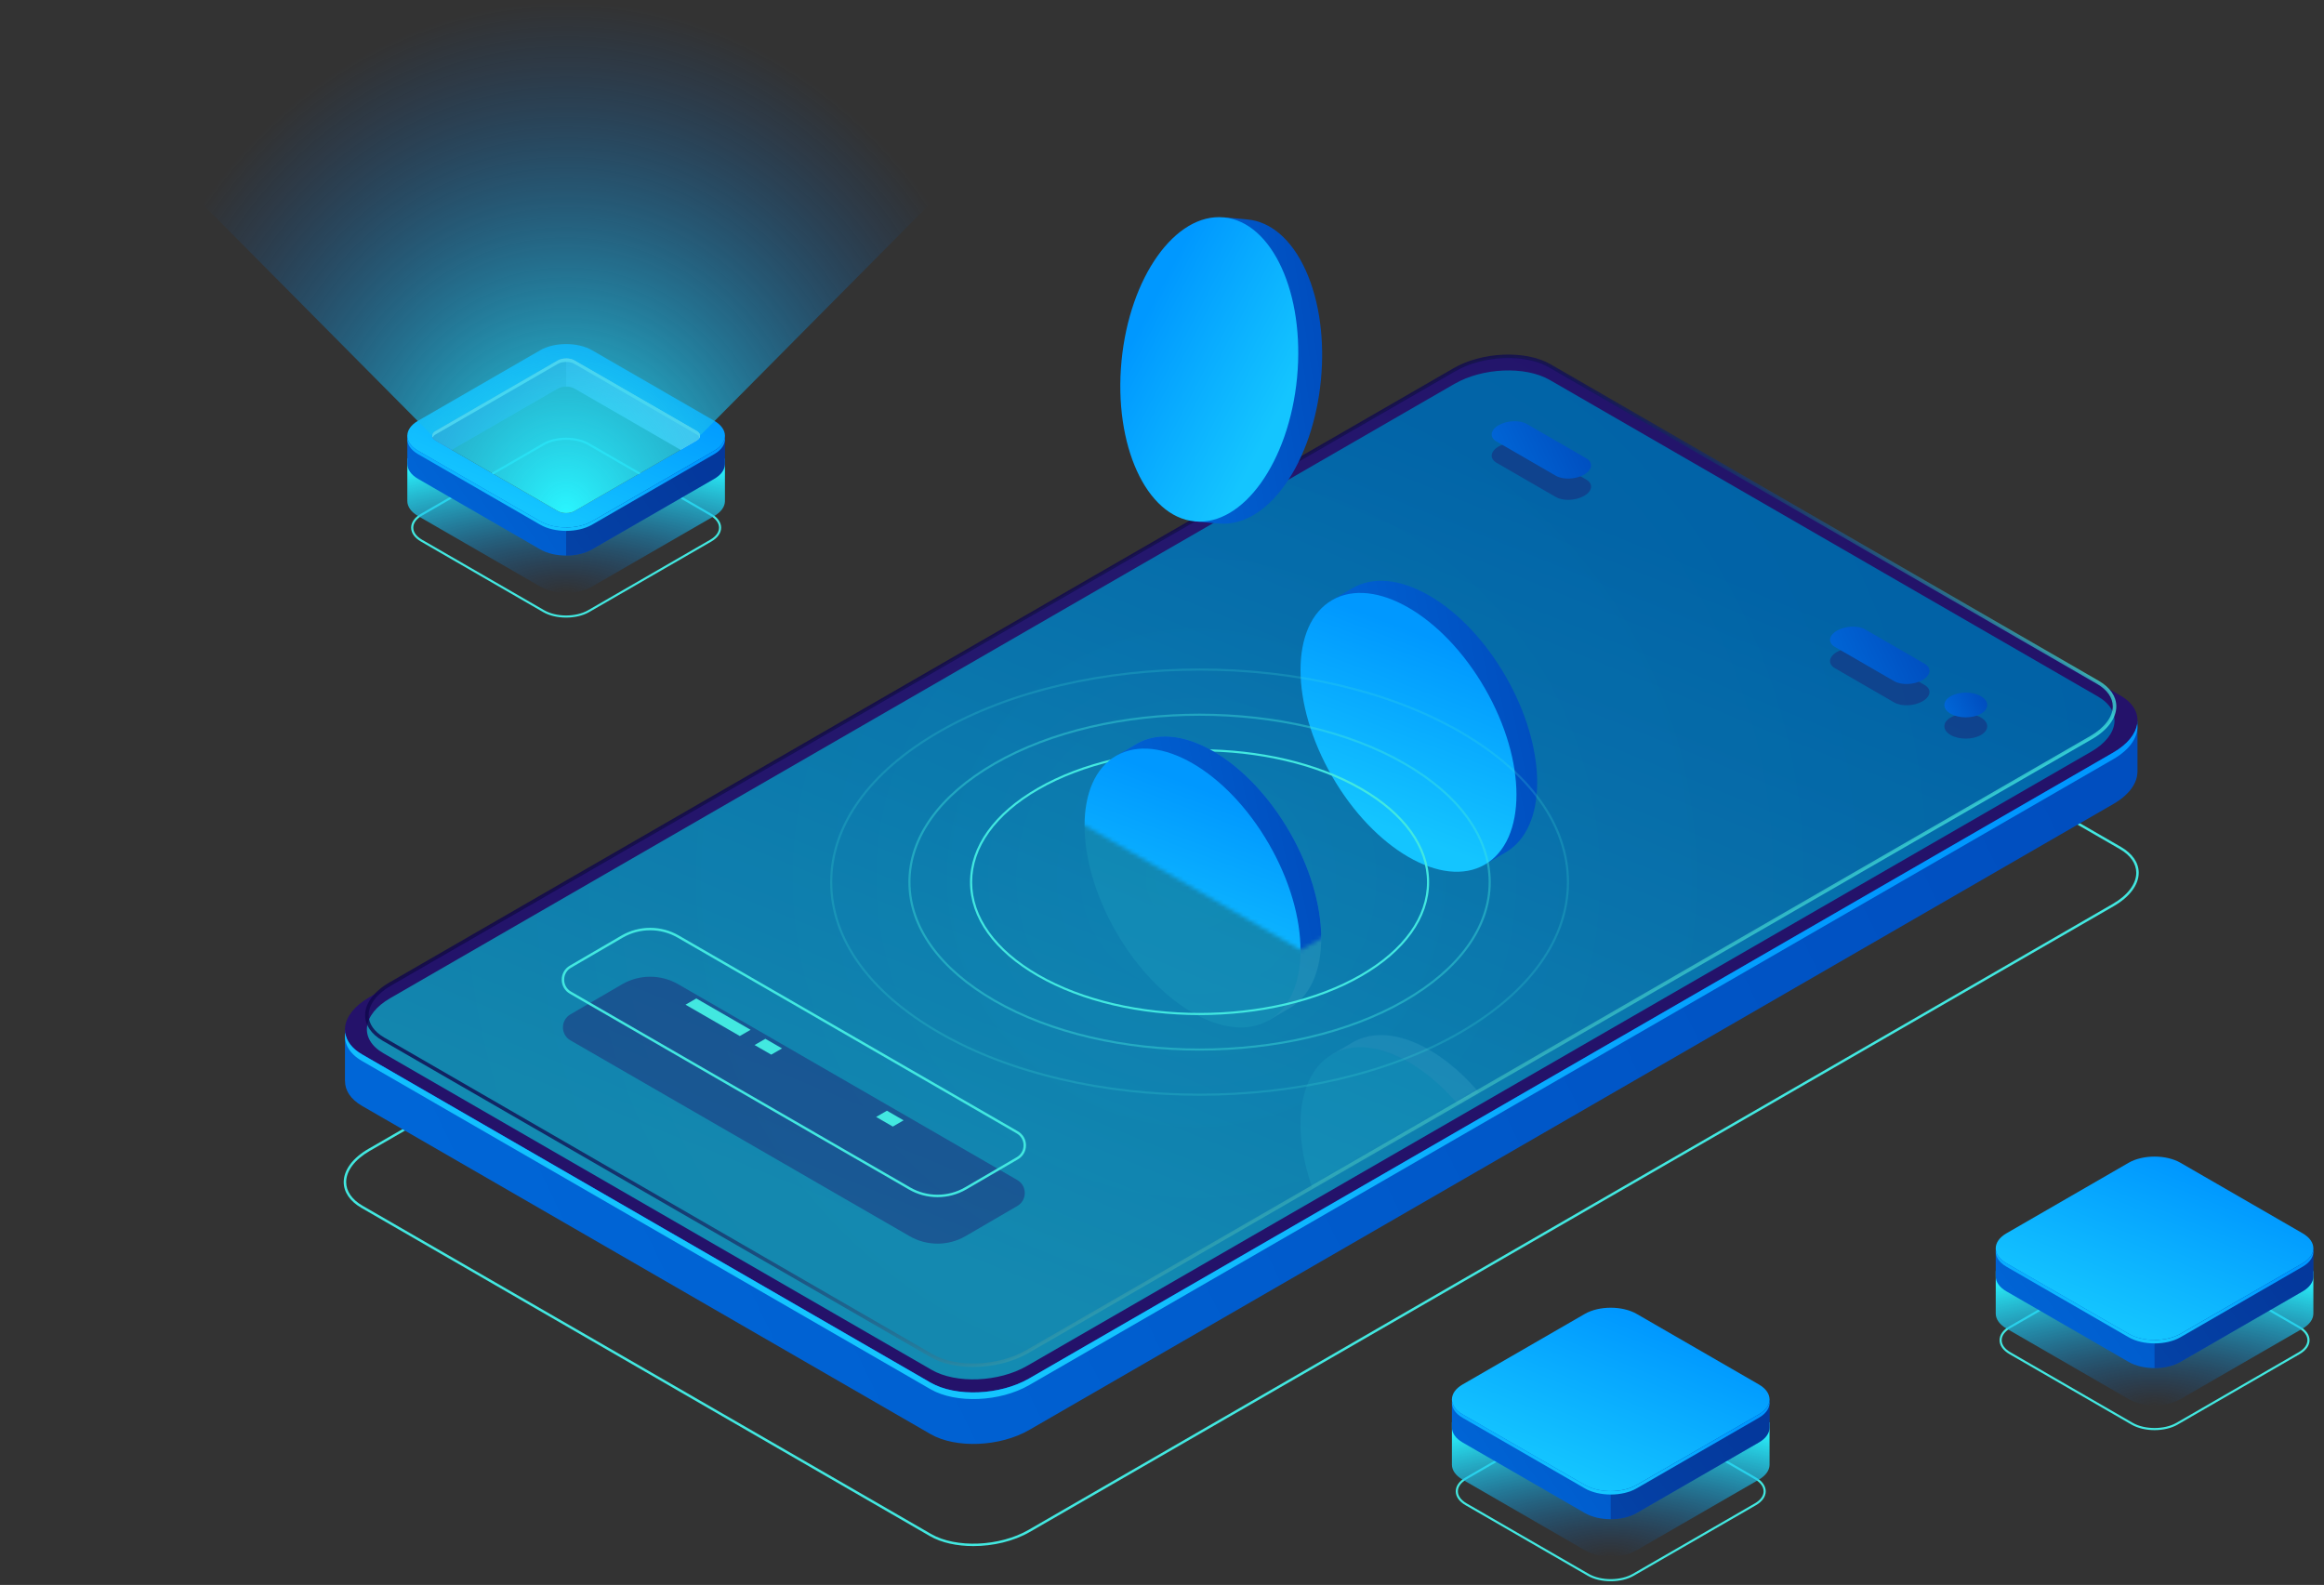 <svg width="588" height="401" viewBox="0 0 588 401" fill="none" xmlns="http://www.w3.org/2000/svg">
<rect x="0" y="0" width="588" height="401" fill="#333333" stroke="none"/>
<path d="M246.264 391.17C242.144 391.17 238.21 390.34 235.274 388.645L91.439 305.603C88.555 303.939 86.966 301.621 86.966 299.077C86.966 296.026 89.249 292.957 93.231 290.659L367.551 132.28C375.008 127.974 386.341 127.509 392.813 131.246L536.648 214.288C539.532 215.954 541.121 218.271 541.121 220.814C541.121 223.865 538.838 226.934 534.857 229.232L260.536 387.609C256.461 389.962 251.227 391.17 246.264 391.17ZM235.584 388.108C241.886 391.745 252.94 391.284 260.227 387.073L534.548 228.695C538.332 226.512 540.502 223.639 540.502 220.814C540.502 218.503 539.024 216.375 536.34 214.826L392.505 131.783C386.204 128.149 375.15 128.61 367.862 132.818L93.541 291.195C89.757 293.379 87.587 296.251 87.585 299.075C87.585 301.388 89.063 303.514 91.749 305.064L235.584 388.108Z" fill="#42E8E0"/>
<path d="M540.812 182.455L520.151 186.012L392.66 112.405C386.264 108.712 375.093 109.176 367.708 113.44L123.804 254.258L87.281 260.546L87.278 273.495L87.295 273.492C87.278 275.852 88.681 278.11 91.596 279.793L235.43 362.835C241.826 366.528 252.997 366.064 260.382 361.801L534.701 203.422C538.678 201.127 540.726 198.199 540.79 195.407L540.81 195.404V182.455H540.812Z" fill="url(#paint0_linear_952_17312)"/>
<path d="M235.429 349.8L91.596 266.758C85.199 263.065 86.002 256.615 93.388 252.352L367.706 93.973C375.091 89.709 386.263 89.245 392.658 92.939L536.493 175.981C542.889 179.674 542.086 186.123 534.701 190.387L260.381 348.766C252.996 353.03 241.825 353.492 235.429 349.8Z" fill="#24126A"/>
<path d="M534.702 190.387L260.382 348.766C252.997 353.029 241.825 353.493 235.43 349.8L91.597 266.758C89.031 265.277 87.644 263.35 87.355 261.302C86.958 263.961 88.339 266.558 91.597 268.439L235.43 351.481C241.826 355.174 252.997 354.71 260.382 350.447L534.702 192.068C539.125 189.513 541.167 186.178 540.736 183.117C540.355 185.676 538.327 188.295 534.702 190.387Z" fill="url(#paint1_linear_952_17312)"/>
<path d="M235.713 346.581L97.005 266.477C90.817 262.903 91.592 256.662 98.74 252.536L367.971 97.136C375.117 93.01 385.927 92.562 392.117 96.135L530.824 176.24C537.012 179.813 536.238 186.054 529.09 190.181L259.859 345.58C252.713 349.706 241.903 350.155 235.713 346.581Z" fill="url(#paint2_linear_952_17312)"/>
<path opacity="0.8" d="M246.198 345.852C242.184 345.852 238.352 345.043 235.491 343.393L96.784 263.288C93.945 261.649 92.383 259.36 92.383 256.846C92.383 253.839 94.618 250.825 98.518 248.572L367.749 93.173C375.006 88.983 386.038 88.532 392.342 92.171L531.049 172.276C533.888 173.915 535.451 176.204 535.451 178.718C535.452 181.724 533.215 184.741 529.315 186.992L260.084 342.392C256.119 344.68 251.029 345.852 246.198 345.852ZM235.938 342.616C241.994 346.115 252.626 345.665 259.636 341.615L528.867 186.216C532.482 184.128 534.555 181.394 534.555 178.716C534.555 176.535 533.151 174.521 530.601 173.05L391.894 92.945C385.838 89.447 375.205 89.897 368.194 93.946L98.963 249.346C95.348 251.433 93.275 254.165 93.275 256.845C93.275 259.026 94.68 261.04 97.229 262.512L235.938 342.616Z" fill="url(#paint3_linear_952_17312)"/>
<g opacity="0.1">
<path opacity="0.5" d="M235.714 343.005L97.007 262.9C90.818 259.327 91.593 253.086 98.741 248.959L367.972 93.56C375.118 89.434 385.928 88.985 392.118 92.558L530.825 172.664C537.014 176.237 536.239 182.478 529.091 186.604L259.86 342.004C252.714 346.13 241.904 346.578 235.714 343.005Z" fill="url(#paint4_radial_952_17312)"/>
<mask id="mask0_952_17312" style="mask-type:luminance" maskUnits="userSpaceOnUse" x="92" y="90" width="444" height="256">
<path d="M235.714 343.005L97.007 262.9C90.818 259.327 91.593 253.086 98.741 248.959L367.972 93.56C375.118 89.434 385.928 88.985 392.118 92.558L530.825 172.664C537.014 176.237 536.239 182.478 529.091 186.604L259.86 342.004C252.714 346.13 241.904 346.578 235.714 343.005Z" fill="white"/>
</mask>
<g mask="url(#mask0_952_17312)">
<path d="M388.926 312.927C388.926 295.505 376.695 274.32 361.607 265.609C354.048 261.246 347.208 260.841 342.262 263.713L337.097 266.733L338.597 266.873C335.873 270.207 334.288 275.121 334.288 281.381C334.288 298.803 346.519 319.989 361.607 328.699C366.791 331.692 371.639 332.823 375.768 332.311L375.652 333.695L380.896 330.627C380.918 330.614 380.938 330.602 380.96 330.589L381.172 330.466L381.161 330.463C385.962 327.551 388.926 321.495 388.926 312.927Z" fill="#9FFFF8"/>
<path d="M375.684 333.682C386.352 327.522 386.352 307.549 375.683 289.071C365.014 270.592 347.717 260.606 337.049 266.765C326.38 272.925 326.381 292.898 337.05 311.376C347.719 329.855 365.016 339.841 375.684 333.682Z" fill="#42E8E0"/>
</g>
</g>
<path opacity="0.4" d="M501.2 185.96C499.083 187.181 495.651 187.181 493.534 185.96C491.417 184.738 491.417 182.755 493.534 181.534C495.651 180.312 499.083 180.312 501.2 181.534C503.317 182.755 503.317 184.738 501.2 185.96Z" fill="#24126A"/>
<path opacity="0.4" d="M471.934 164.638L486.942 173.302C488.776 174.362 488.545 176.21 486.428 177.433C484.311 178.655 481.108 178.788 479.274 177.73L464.265 169.065C462.43 168.006 462.662 166.158 464.779 164.936C466.897 163.713 470.1 163.58 471.934 164.638Z" fill="#24126A"/>
<path opacity="0.4" d="M386.319 112.664L401.328 121.329C403.163 122.387 402.931 124.237 400.814 125.459C398.697 126.68 395.495 126.813 393.66 125.755L378.652 117.091C376.818 116.031 377.049 114.183 379.166 112.96C381.282 111.738 384.485 111.605 386.319 112.664Z" fill="#24126A"/>
<path d="M501.2 180.581C499.083 181.802 495.651 181.802 493.534 180.581C491.417 179.359 491.417 177.376 493.534 176.155C495.651 174.933 499.083 174.933 501.2 176.155C503.317 177.376 503.317 179.357 501.2 180.581Z" fill="url(#paint5_linear_952_17312)"/>
<path d="M471.934 159.257L486.942 167.922C488.776 168.981 488.545 170.829 486.428 172.052C484.311 173.274 481.108 173.407 479.274 172.349L464.265 163.684C462.43 162.625 462.662 160.777 464.779 159.555C466.897 158.332 470.1 158.199 471.934 159.257Z" fill="url(#paint6_linear_952_17312)"/>
<path d="M386.319 107.283L401.328 115.948C403.163 117.008 402.931 118.856 400.814 120.079C398.697 121.301 395.495 121.434 393.66 120.376L378.652 111.711C376.818 110.652 377.049 108.804 379.166 107.58C381.282 106.357 384.485 106.224 386.319 107.283Z" fill="url(#paint7_linear_952_17312)"/>
<path d="M545.13 361.83C543.021 361.83 540.911 361.366 539.305 360.44L508.4 342.598C506.794 341.67 505.912 340.421 505.912 339.076C505.912 337.734 506.796 336.484 508.4 335.558L539.302 317.714C542.514 315.863 547.74 315.859 550.953 317.714L581.858 335.558C583.462 336.484 584.346 337.735 584.346 339.078C584.346 340.42 583.464 341.671 581.858 342.598L550.954 360.44C549.348 361.366 547.239 361.83 545.13 361.83ZM545.13 316.859C543.117 316.859 541.107 317.3 539.574 318.186L508.671 336.029C507.241 336.854 506.454 337.937 506.454 339.078C506.454 340.218 507.241 341.304 508.672 342.129L539.576 359.971C542.639 361.741 547.62 361.741 550.684 359.971L581.587 342.129C583.017 341.304 583.804 340.22 583.804 339.079C583.804 337.939 583.017 336.854 581.587 336.029L550.682 318.186C549.153 317.3 547.141 316.859 545.13 316.859Z" fill="#42E8E0"/>
<g style="mix-blend-mode:screen">
<path d="M585.31 332.229V321.648L583.372 320.571C582.825 323.875 578.937 326.053 575.684 326.506L553.539 339.455L543.874 342.946L513.027 327.027L513.74 326.614C511.104 325.383 509.684 322.566 508.257 319.996L506.181 321.235L504.947 321.582V332.343C504.947 333.715 505.851 335.087 507.661 336.132L538.566 353.976C542.184 356.065 548.072 356.065 551.691 353.976L582.594 336.134C584.374 335.106 585.278 333.762 585.306 332.412C585.308 332.353 585.305 332.292 585.303 332.231L585.31 332.229Z" fill="url(#paint8_radial_952_17312)"/>
</g>
<path d="M585.309 322.824V315.821L583.371 314.745C582.824 318.049 578.936 320.227 575.683 320.679L553.538 333.627L543.873 337.118L513.026 321.199L513.739 320.788C511.103 319.557 509.683 316.74 508.256 314.17L506.18 315.409L504.946 315.756V322.936C504.946 324.308 505.85 325.68 507.66 326.725L538.565 344.569C542.183 346.657 548.071 346.657 551.69 344.569L582.593 326.727C584.373 325.699 585.277 324.355 585.305 323.005C585.307 322.946 585.304 322.885 585.302 322.824H585.309Z" fill="url(#paint9_linear_952_17312)"/>
<path opacity="0.3" d="M575.682 320.679L553.538 333.628L545.126 336.665V346.133C547.502 346.133 549.88 345.611 551.689 344.566L582.593 326.724C584.372 325.696 585.277 324.352 585.305 323.002C585.307 322.943 585.303 322.882 585.302 322.821L585.307 322.823V315.82L583.536 314.836H583.352C582.749 318.089 578.904 320.231 575.682 320.679Z" fill="#0F054C"/>
<path d="M538.566 337.453L507.661 319.611C504.043 317.522 504.043 314.123 507.661 312.034L538.564 294.192C542.183 292.103 548.07 292.103 551.69 294.192L582.595 312.035C586.213 314.124 586.213 317.524 582.595 319.613L551.691 337.455C548.073 339.542 542.184 339.542 538.566 337.453Z" fill="url(#paint10_linear_952_17312)"/>
<path d="M582.594 319.613L551.691 337.455C548.072 339.544 542.184 339.544 538.565 337.455L507.66 319.613C506.043 318.678 505.151 317.483 504.979 316.26C504.767 317.774 505.659 319.33 507.66 320.484L538.565 338.328C542.184 340.417 548.072 340.417 551.691 338.328L582.594 320.486C584.595 319.33 585.488 317.775 585.275 316.261C585.103 317.483 584.211 318.678 582.594 319.613Z" fill="url(#paint11_linear_952_17312)"/>
<path d="M407.537 400.067C405.428 400.067 403.319 399.603 401.714 398.677L370.809 380.833C369.205 379.907 368.32 378.657 368.32 377.313C368.32 375.969 369.203 374.72 370.809 373.793L401.712 355.951C404.925 354.1 410.149 354.1 413.361 355.951L444.266 373.793C445.871 374.721 446.755 375.969 446.755 377.315C446.755 378.657 445.871 379.907 444.266 380.833L413.363 398.675C411.757 399.603 409.646 400.067 407.537 400.067ZM401.983 398.208C405.045 399.977 410.029 399.975 413.091 398.206L443.996 380.364C445.426 379.539 446.213 378.457 446.213 377.316C446.213 376.176 445.426 375.09 443.996 374.265L413.091 356.423C410.027 354.653 405.045 354.653 401.983 356.423L371.079 374.265C369.65 375.09 368.862 376.174 368.862 377.315C368.862 378.455 369.65 379.539 371.079 380.364L401.983 398.208Z" fill="#42E8E0"/>
<g style="mix-blend-mode:screen">
<path d="M447.718 370.465V359.882L445.78 358.805C445.234 362.11 441.343 364.288 438.092 364.739L415.947 377.688L406.283 381.178L375.435 365.259L376.148 364.849C373.512 363.617 372.092 360.799 370.666 358.23L368.589 359.469L367.355 359.816V370.578C367.355 371.949 368.26 373.321 370.069 374.366L400.974 392.209C404.592 394.297 410.481 394.297 414.099 392.209L445.002 374.366C446.782 373.338 447.687 371.995 447.715 370.645C447.716 370.584 447.713 370.525 447.712 370.464L447.718 370.465Z" fill="url(#paint12_radial_952_17312)"/>
</g>
<path d="M447.718 361.06V354.058L445.781 352.981C445.234 356.286 441.344 358.463 438.093 358.915L415.948 371.864L406.283 375.354L375.436 359.435L376.148 359.024C373.513 357.793 372.093 354.976 370.666 352.406L368.59 353.645L367.355 353.992V361.173C367.355 362.544 368.26 363.916 370.069 364.961L400.974 382.803C404.593 384.892 410.481 384.892 414.1 382.803L445.003 364.961C446.782 363.933 447.687 362.59 447.715 361.24C447.717 361.179 447.714 361.119 447.712 361.059L447.718 361.06Z" fill="url(#paint13_linear_952_17312)"/>
<path opacity="0.3" d="M438.092 358.915L415.947 371.864L407.536 374.901V384.369C409.912 384.369 412.29 383.847 414.099 382.802L445.002 364.96C446.782 363.932 447.687 362.589 447.715 361.239C447.716 361.178 447.713 361.118 447.712 361.057L447.716 361.059V354.057L445.946 353.072H445.762C445.159 356.325 441.314 358.467 438.092 358.915Z" fill="#0F054C"/>
<path d="M400.976 375.69L370.071 357.847C366.452 355.759 366.452 352.359 370.071 350.27L400.974 332.428C404.592 330.339 410.479 330.339 414.099 332.428L445.004 350.27C448.623 352.359 448.623 355.759 445.004 357.847L414.101 375.69C410.483 377.778 404.594 377.778 400.976 375.69Z" fill="url(#paint14_linear_952_17312)"/>
<path d="M445.003 357.847L414.1 375.689C410.481 377.778 404.593 377.778 400.974 375.689L370.07 357.847C368.453 356.913 367.56 355.717 367.389 354.494C367.176 356.008 368.068 357.564 370.07 358.719L400.974 376.561C404.593 378.65 410.481 378.65 414.1 376.561L445.003 358.719C447.005 357.563 447.897 356.008 447.684 354.494C447.512 355.717 446.62 356.913 445.003 357.847Z" fill="url(#paint15_linear_952_17312)"/>
<path d="M143.24 156.255C141.13 156.255 139.022 155.791 137.414 154.863L106.509 137.021C104.905 136.094 104.021 134.843 104.021 133.501C104.021 132.159 104.903 130.907 106.509 129.981L137.413 112.139C140.625 110.287 145.849 110.287 149.062 112.139L179.966 129.981C181.571 130.907 182.455 132.159 182.455 133.501C182.455 134.843 181.573 136.094 179.966 137.021L149.063 154.863C147.46 155.791 145.351 156.255 143.24 156.255ZM143.24 111.284C141.228 111.284 139.217 111.725 137.686 112.61L106.783 130.452C105.353 131.277 104.566 132.362 104.566 133.502C104.566 134.643 105.353 135.727 106.783 136.552L137.689 154.394C140.75 156.164 145.734 156.164 148.796 154.394L179.701 136.552C181.13 135.727 181.918 134.643 181.918 133.502C181.918 132.362 181.13 131.277 179.699 130.452L148.794 112.61C147.262 111.725 145.251 111.284 143.24 111.284Z" fill="#42E8E0"/>
<g style="mix-blend-mode:screen">
<path d="M183.42 126.655V116.073L181.483 114.997C180.936 118.301 177.048 120.479 173.795 120.932L151.65 133.881L141.985 137.371L111.138 121.452L111.851 121.04C109.215 119.809 107.795 116.992 106.368 114.422L104.292 115.661L103.058 116.008V126.769C103.058 128.141 103.962 129.513 105.771 130.558L136.676 148.401C140.295 150.49 146.183 150.49 149.802 148.401L180.705 130.559C182.485 129.531 183.389 128.188 183.417 126.838C183.419 126.777 183.416 126.718 183.414 126.657L183.42 126.655Z" fill="url(#paint16_radial_952_17312)"/>
</g>
<path d="M183.42 117.248V110.246L181.483 109.169C180.936 112.473 177.048 114.651 173.795 115.104L151.65 128.053L141.985 131.544L111.138 115.625L111.851 115.214C109.215 113.983 107.795 111.166 106.368 108.596L104.292 109.835L103.058 110.181V117.362C103.058 118.734 103.962 120.106 105.771 121.151L136.676 138.994C140.295 141.083 146.183 141.083 149.802 138.994L180.705 121.152C182.485 120.124 183.389 118.781 183.417 117.431C183.419 117.37 183.416 117.311 183.414 117.25L183.42 117.248Z" fill="url(#paint17_linear_952_17312)"/>
<path opacity="0.3" d="M173.794 115.103L151.65 128.052L143.238 131.089V140.557C145.614 140.557 147.991 140.035 149.801 138.99L180.705 121.148C182.484 120.12 183.389 118.776 183.417 117.426C183.418 117.365 183.415 117.306 183.414 117.245L183.418 117.247V110.244L181.648 109.26H181.464C180.861 112.514 177.016 114.655 173.794 115.103Z" fill="#0F054C"/>
<path d="M111.852 115.213L141.139 98.305C142.298 97.637 144.182 97.637 145.341 98.305L174.115 114.918L173.797 115.104C177.048 114.651 180.938 112.474 181.485 109.168L149.191 91.209L139.795 88.727L132.144 93.223L106.37 108.595C107.797 111.164 109.217 113.982 111.852 115.213Z" fill="url(#paint18_linear_952_17312)"/>
<path opacity="0.3" d="M143.24 89.635L139.795 88.725L132.144 93.221L106.37 108.593C107.797 111.163 109.217 113.98 111.852 115.211L141.139 98.303C141.718 97.969 142.479 97.802 143.24 97.802V89.635Z" fill="#0F054C"/>
<path d="M136.678 131.877L105.773 114.035C102.154 111.946 102.154 108.546 105.773 106.458L136.676 88.615C140.295 86.527 146.182 86.527 149.802 88.615L180.706 106.459C184.325 108.548 184.325 111.948 180.706 114.037L149.803 131.879C146.183 133.967 140.296 133.967 136.678 131.877ZM145.341 91.19C144.182 90.522 142.298 90.522 141.138 91.19L110.235 109.032C109.076 109.701 109.076 110.79 110.235 111.459L141.14 129.302C142.299 129.971 144.183 129.971 145.343 129.302L176.246 111.46C177.405 110.792 177.405 109.703 176.246 109.034L145.341 91.19Z" fill="url(#paint19_linear_952_17312)"/>
<path d="M176.244 109.033L145.34 91.189C144.18 90.52 142.296 90.52 141.137 91.189L110.233 109.031C109.46 109.478 109.205 110.109 109.465 110.681C109.594 110.397 109.848 110.126 110.233 109.904L141.137 92.062C142.296 91.394 144.18 91.394 145.34 92.062L176.244 109.904C176.63 110.126 176.885 110.397 177.013 110.681C177.272 110.111 177.018 109.478 176.244 109.033Z" fill="white"/>
<path d="M180.706 114.034L149.803 131.877C146.184 133.965 140.296 133.965 136.678 131.877L105.773 114.034C104.156 113.1 103.264 111.905 103.092 110.682C102.879 112.196 103.771 113.752 105.773 114.906L136.678 132.748C140.296 134.837 146.184 134.837 149.803 132.748L180.706 114.906C182.708 113.75 183.6 112.196 183.387 110.682C183.215 111.905 182.323 113.102 180.706 114.034Z" fill="url(#paint20_linear_952_17312)"/>
<path d="M137.551 131.373L106.646 113.53C103.509 111.719 103.509 108.771 106.646 106.96L137.549 89.118C140.686 87.307 145.791 87.307 148.928 89.118L179.833 106.96C182.97 108.771 182.97 111.719 179.833 113.53L148.929 131.372C145.792 133.184 140.688 133.184 137.551 131.373ZM146.212 90.686C144.572 89.74 141.904 89.74 140.265 90.686L109.361 108.529C107.721 109.475 107.721 111.016 109.361 111.963L140.266 129.805C141.907 130.751 144.574 130.751 146.214 129.805L177.117 111.963C178.758 111.016 178.758 109.475 177.117 108.529L146.212 90.686Z" fill="url(#paint21_linear_952_17312)"/>
<path opacity="0.4" d="M145.341 91.189C144.181 90.52 142.297 90.52 141.138 91.189L110.235 109.031C109.075 109.7 109.075 110.789 110.235 111.457L141.14 129.301C142.299 129.97 144.183 129.97 145.342 129.301L176.246 111.459C177.405 110.79 177.405 109.701 176.246 109.033L145.341 91.189Z" fill="#42E8E0"/>
<g style="mix-blend-mode:screen">
<path d="M177.11 110.222L286.475 0H0L109.369 110.222C109.359 110.669 109.644 111.119 110.235 111.46L141.14 129.303C142.299 129.972 144.183 129.972 145.343 129.303L176.246 111.461C176.835 111.119 177.121 110.669 177.11 110.222Z" fill="url(#paint22_radial_952_17312)"/>
</g>
<path d="M388.923 197.991C388.923 180.57 376.691 159.384 361.603 150.674C354.045 146.31 347.205 145.906 342.258 148.777L337.093 151.797L338.593 151.938C335.87 155.272 334.284 160.186 334.284 166.446C334.284 183.868 346.516 205.053 361.603 213.763C366.787 216.757 371.635 217.888 375.765 217.375L375.649 218.76L380.892 215.691C380.914 215.679 380.934 215.666 380.956 215.654L381.169 215.53L381.158 215.527C385.959 212.615 388.923 206.561 388.923 197.991Z" fill="url(#paint23_linear_952_17312)"/>
<path d="M375.684 218.746C386.352 212.587 386.352 192.613 375.683 174.135C365.014 155.656 347.717 145.67 337.048 151.83C326.38 157.989 326.38 177.962 337.049 196.441C347.718 214.919 365.015 224.906 375.684 218.746Z" fill="url(#paint24_linear_952_17312)"/>
<path d="M325.097 122.697C335.211 108.513 337.55 84.162 330.323 68.308C326.701 60.367 321.367 56.066 315.672 55.533L315.674 55.532L309.714 54.994L310.854 55.98C306.701 57.113 302.558 60.194 298.922 65.29C288.808 79.475 286.469 103.825 293.696 119.679C296.181 125.127 299.471 128.861 303.13 130.842L302.231 131.903L308.282 132.448C308.307 132.449 308.332 132.452 308.357 132.454L308.603 132.476L308.595 132.467C314.194 132.884 320.122 129.675 325.097 122.697Z" fill="url(#paint25_linear_952_17312)"/>
<path d="M328.167 95.59C330.207 74.351 321.92 56.178 309.657 55C297.395 53.822 285.8 70.086 283.76 91.326C281.721 112.565 290.008 130.738 302.27 131.916C314.532 133.093 326.127 116.83 328.167 95.59Z" fill="url(#paint26_linear_952_17312)"/>
<g opacity="0.1">
<path d="M334.286 237.386C334.286 219.964 322.054 198.779 306.967 190.068C299.408 185.705 292.568 185.3 287.622 188.172L282.457 191.192L283.956 191.332C281.233 194.666 279.647 199.58 279.647 205.84C279.647 223.262 291.879 244.448 306.967 253.158C312.152 256.151 316.999 257.282 321.128 256.77L321.012 258.154L326.256 255.086C326.277 255.073 326.299 255.061 326.32 255.048L326.532 254.925L326.52 254.922C331.324 252.009 334.286 245.954 334.286 237.386Z" fill="#9FFFF8"/>
<path d="M321.047 258.135C331.715 251.975 331.715 232.002 321.046 213.524C310.377 195.045 293.08 185.059 282.411 191.218C271.743 197.378 271.744 217.351 282.412 235.829C293.081 254.308 310.379 264.294 321.047 258.135Z" fill="#42E8E0"/>
</g>
<path opacity="0.4" d="M303.506 265.815C284.659 265.815 265.813 261.673 251.464 253.39C237.511 245.334 229.827 234.607 229.827 223.185C229.827 211.764 237.511 201.039 251.463 192.985C280.157 176.416 326.848 176.417 355.545 192.985C369.498 201.04 377.182 211.766 377.182 223.188C377.182 234.61 369.5 245.336 355.547 253.39C341.199 261.673 322.354 265.815 303.506 265.815ZM303.505 181.093C284.756 181.093 266.008 185.213 251.734 193.455C237.958 201.409 230.371 211.967 230.371 223.185C230.371 234.406 237.958 244.966 251.736 252.92C280.283 269.406 326.731 269.406 355.278 252.92C369.055 244.966 376.641 234.407 376.641 223.188C376.641 211.969 369.053 201.407 355.276 193.455C341.003 185.213 322.254 181.093 303.505 181.093Z" fill="#42E8E0"/>
<path opacity="0.2" d="M303.509 277.24C279.59 277.24 255.676 271.986 237.467 261.471C219.775 251.257 210.032 237.661 210.032 223.186C210.032 208.711 219.775 195.114 237.466 184.9C273.881 163.876 333.132 163.877 369.547 184.902C387.239 195.117 396.982 208.712 396.982 223.188C396.982 237.663 387.239 251.26 369.548 261.473C351.344 271.984 327.424 277.24 303.509 277.24ZM303.505 169.668C279.685 169.668 255.87 174.901 237.736 185.371C220.22 195.484 210.573 208.912 210.574 223.186C210.574 237.46 220.22 250.888 237.737 261.001C274.004 281.941 333.011 281.943 369.278 261.003C386.794 250.89 396.44 237.461 396.44 223.188C396.44 208.914 386.794 195.484 369.277 185.372C351.144 174.903 327.323 169.668 303.505 169.668Z" fill="#42E8E0"/>
<path d="M303.507 256.816C288.655 256.816 273.802 253.552 262.495 247.023C251.488 240.669 245.426 232.204 245.426 223.186C245.426 214.171 251.487 205.706 262.493 199.351C285.108 186.297 321.905 186.297 344.519 199.351C355.525 205.705 361.587 214.17 361.587 223.187C361.587 232.202 355.527 240.667 344.52 247.023C333.213 253.552 318.36 256.816 303.507 256.816ZM303.505 190.092C288.75 190.092 273.995 193.334 262.762 199.821C251.932 206.073 245.967 214.371 245.967 223.186C245.967 232.001 251.932 240.298 262.764 246.552C285.23 259.526 321.783 259.523 344.248 246.552C355.08 240.3 361.044 232.002 361.044 223.187C361.044 214.373 355.078 206.075 344.247 199.821C333.015 193.336 318.26 190.092 303.505 190.092Z" fill="#42E8E0"/>
<mask id="mask1_952_17312" style="mask-type:luminance" maskUnits="userSpaceOnUse" x="260" y="124" width="87" height="117">
<path d="M346.282 230.48L329.111 240.377L260.729 200.897V124.973L346.282 174.366V230.48Z" fill="white"/>
</mask>
<g mask="url(#mask1_952_17312)">
<path d="M334.284 237.386C334.284 219.964 322.053 198.779 306.965 190.068C299.406 185.705 292.566 185.3 287.62 188.172L282.455 191.192L283.954 191.332C281.231 194.666 279.646 199.58 279.646 205.84C279.646 223.262 291.877 244.448 306.965 253.158C312.15 256.151 316.997 257.282 321.126 256.77L321.01 258.154L326.254 255.086C326.276 255.073 326.297 255.061 326.318 255.048L326.53 254.925L326.518 254.922C331.322 252.009 334.284 245.954 334.284 237.386Z" fill="url(#paint27_linear_952_17312)"/>
<path d="M321.045 258.135C331.713 251.975 331.713 232.002 321.044 213.524C310.375 195.045 293.078 185.059 282.41 191.218C271.741 197.378 271.742 217.351 282.41 235.829C293.079 254.308 310.377 264.294 321.045 258.135Z" fill="url(#paint28_linear_952_17312)"/>
</g>
<path opacity="0.4" d="M230.132 312.754L144.329 263.216C141.798 261.756 141.798 258.103 144.329 256.64L157.428 249.013C161.806 246.485 167.201 246.485 171.58 249.013L257.381 298.551C259.912 300.011 259.912 303.664 257.381 305.127L244.283 312.754C239.906 315.282 234.512 315.282 230.132 312.754Z" fill="#24126A"/>
<path d="M187.179 262.122L173.446 254.193L176.177 252.615L189.91 260.544L187.179 262.122Z" fill="#42E8E0"/>
<path d="M225.893 285.03L221.675 282.594L224.406 281.018L228.624 283.453L225.893 285.03Z" fill="#42E8E0"/>
<path d="M195.134 266.834L190.916 264.4L193.647 262.822L197.865 265.258L195.134 266.834Z" fill="#42E8E0"/>
<path d="M237.208 302.889C234.708 302.889 232.207 302.245 229.977 300.957L144.175 251.42C142.889 250.676 142.122 249.348 142.122 247.864C142.122 246.38 142.889 245.05 144.175 244.308L157.273 236.679C161.734 234.104 167.275 234.104 171.736 236.679L257.537 286.218C258.823 286.96 259.59 288.288 259.59 289.774C259.59 291.258 258.823 292.588 257.537 293.328L244.439 300.957C242.211 302.245 239.708 302.889 237.208 302.889ZM164.505 235.365C162.112 235.365 159.718 235.982 157.584 237.215L144.485 244.844C143.393 245.474 142.742 246.603 142.742 247.864C142.742 249.125 143.393 250.253 144.485 250.884L230.288 300.422C234.557 302.887 239.861 302.887 244.129 300.422L257.228 292.793C258.32 292.163 258.972 291.035 258.972 289.774C258.972 288.512 258.32 287.385 257.228 286.754L171.427 237.215C169.292 235.982 166.899 235.365 164.505 235.365Z" fill="#42E8E0"/>
<defs>
<linearGradient id="paint0_linear_952_17312" x1="525.631" y1="201.58" x2="149.306" y2="382.691" gradientUnits="userSpaceOnUse">
<stop stop-color="#004EBF"/>
<stop offset="1" stop-color="#0066D7"/>
</linearGradient>
<linearGradient id="paint1_linear_952_17312" x1="276.555" y1="344.029" x2="318.859" y2="184.466" gradientUnits="userSpaceOnUse">
<stop stop-color="#14C5FF"/>
<stop offset="1" stop-color="#0098FF"/>
</linearGradient>
<linearGradient id="paint2_linear_952_17312" x1="277.365" y1="334.135" x2="366.34" y2="115.127" gradientUnits="userSpaceOnUse">
<stop stop-color="#138BB2"/>
<stop offset="1" stop-color="#0065AA"/>
</linearGradient>
<linearGradient id="paint3_linear_952_17312" x1="377.217" y1="301.784" x2="250.616" y2="133.779" gradientUnits="userSpaceOnUse">
<stop stop-color="#42E8E0"/>
<stop offset="0.105" stop-color="#37B6BF"/>
<stop offset="0.22" stop-color="#2C87A1"/>
<stop offset="0.338" stop-color="#235F87"/>
<stop offset="0.459" stop-color="#1C3F72"/>
<stop offset="0.582" stop-color="#162561"/>
<stop offset="0.711" stop-color="#121355"/>
<stop offset="0.846" stop-color="#10084E"/>
<stop offset="1" stop-color="#0F054C"/>
</linearGradient>
<radialGradient id="paint4_radial_952_17312" cx="0" cy="0" r="1" gradientUnits="userSpaceOnUse" gradientTransform="translate(302.791 222.072) scale(354.983 354.983)">
<stop stop-color="#42E8E0"/>
<stop offset="0.105" stop-color="#37B6BF"/>
<stop offset="0.22" stop-color="#2C87A1"/>
<stop offset="0.338" stop-color="#235F87"/>
<stop offset="0.459" stop-color="#1C3F72"/>
<stop offset="0.582" stop-color="#162561"/>
<stop offset="0.711" stop-color="#121355"/>
<stop offset="0.846" stop-color="#10084E"/>
<stop offset="1" stop-color="#0F054C"/>
</radialGradient>
<linearGradient id="paint5_linear_952_17312" x1="502.425" y1="177.485" x2="493.346" y2="181.747" gradientUnits="userSpaceOnUse">
<stop stop-color="#004EBF"/>
<stop offset="1" stop-color="#0066D7"/>
</linearGradient>
<linearGradient id="paint6_linear_952_17312" x1="487.338" y1="163.754" x2="466.276" y2="173.643" gradientUnits="userSpaceOnUse">
<stop stop-color="#004EBF"/>
<stop offset="1" stop-color="#0066D7"/>
</linearGradient>
<linearGradient id="paint7_linear_952_17312" x1="401.724" y1="111.78" x2="380.662" y2="121.667" gradientUnits="userSpaceOnUse">
<stop stop-color="#004EBF"/>
<stop offset="1" stop-color="#0066D7"/>
</linearGradient>
<radialGradient id="paint8_radial_952_17312" cx="0" cy="0" r="1" gradientUnits="userSpaceOnUse" gradientTransform="translate(545.128 355.591) rotate(-90) scale(35.531 90.374)">
<stop stop-color="#0057C8" stop-opacity="0"/>
<stop offset="1" stop-color="#2AF6FF"/>
</radialGradient>
<linearGradient id="paint9_linear_952_17312" x1="582.619" y1="325.642" x2="526.533" y2="363.859" gradientUnits="userSpaceOnUse">
<stop stop-color="#004EBF"/>
<stop offset="1" stop-color="#0066D7"/>
</linearGradient>
<linearGradient id="paint10_linear_952_17312" x1="538.485" y1="336.32" x2="554.657" y2="296.516" gradientUnits="userSpaceOnUse">
<stop stop-color="#14C5FF"/>
<stop offset="1" stop-color="#0098FF"/>
</linearGradient>
<linearGradient id="paint11_linear_952_17312" x1="538.485" y1="338.519" x2="543.174" y2="315.865" gradientUnits="userSpaceOnUse">
<stop stop-color="#14C5FF"/>
<stop offset="1" stop-color="#0098FF"/>
</linearGradient>
<radialGradient id="paint12_radial_952_17312" cx="0" cy="0" r="1" gradientUnits="userSpaceOnUse" gradientTransform="translate(407.536 393.824) rotate(-90) scale(35.529 90.374)">
<stop stop-color="#0057C8" stop-opacity="0"/>
<stop offset="1" stop-color="#2AF6FF"/>
</radialGradient>
<linearGradient id="paint13_linear_952_17312" x1="445.028" y1="363.878" x2="388.944" y2="402.095" gradientUnits="userSpaceOnUse">
<stop stop-color="#004EBF"/>
<stop offset="1" stop-color="#0066D7"/>
</linearGradient>
<linearGradient id="paint14_linear_952_17312" x1="400.895" y1="374.556" x2="417.066" y2="334.752" gradientUnits="userSpaceOnUse">
<stop stop-color="#14C5FF"/>
<stop offset="1" stop-color="#0098FF"/>
</linearGradient>
<linearGradient id="paint15_linear_952_17312" x1="400.894" y1="376.752" x2="405.582" y2="354.1" gradientUnits="userSpaceOnUse">
<stop stop-color="#14C5FF"/>
<stop offset="1" stop-color="#0098FF"/>
</linearGradient>
<radialGradient id="paint16_radial_952_17312" cx="0" cy="0" r="1" gradientUnits="userSpaceOnUse" gradientTransform="translate(143.239 150.017) rotate(-90) scale(35.531 90.374)">
<stop stop-color="#0057C8" stop-opacity="0"/>
<stop offset="1" stop-color="#2AF6FF"/>
</radialGradient>
<linearGradient id="paint17_linear_952_17312" x1="180.73" y1="120.068" x2="124.644" y2="158.284" gradientUnits="userSpaceOnUse">
<stop stop-color="#004EBF"/>
<stop offset="1" stop-color="#0066D7"/>
</linearGradient>
<linearGradient id="paint18_linear_952_17312" x1="114.881" y1="93.853" x2="171.741" y2="126.681" gradientUnits="userSpaceOnUse">
<stop offset="0.242" stop-color="#5761D7"/>
<stop offset="0.392" stop-color="#7A82E5"/>
<stop offset="0.546" stop-color="#979CF0"/>
<stop offset="0.7" stop-color="#ACAFF8"/>
<stop offset="0.852" stop-color="#B8BAFD"/>
<stop offset="1" stop-color="#BCBEFF"/>
</linearGradient>
<linearGradient id="paint19_linear_952_17312" x1="136.597" y1="130.744" x2="152.769" y2="90.94" gradientUnits="userSpaceOnUse">
<stop stop-color="#14C5FF"/>
<stop offset="1" stop-color="#0098FF"/>
</linearGradient>
<linearGradient id="paint20_linear_952_17312" x1="136.597" y1="132.939" x2="141.286" y2="110.287" gradientUnits="userSpaceOnUse">
<stop stop-color="#14C5FF"/>
<stop offset="1" stop-color="#0098FF"/>
</linearGradient>
<linearGradient id="paint21_linear_952_17312" x1="136.801" y1="130.113" x2="152.476" y2="91.531" gradientUnits="userSpaceOnUse">
<stop stop-color="#14C5FF"/>
<stop offset="1" stop-color="#0098FF"/>
</linearGradient>
<radialGradient id="paint22_radial_952_17312" cx="0" cy="0" r="1" gradientUnits="userSpaceOnUse" gradientTransform="translate(143.238 129.983) rotate(-90) scale(129.749 116.052)">
<stop stop-color="#2AF6FF"/>
<stop offset="1" stop-color="#0057C8" stop-opacity="0"/>
</radialGradient>
<linearGradient id="paint23_linear_952_17312" x1="387.094" y1="172.718" x2="333.534" y2="183.762" gradientUnits="userSpaceOnUse">
<stop stop-color="#004EBF"/>
<stop offset="1" stop-color="#0066D7"/>
</linearGradient>
<linearGradient id="paint24_linear_952_17312" x1="370.241" y1="216.695" x2="387.504" y2="170.85" gradientUnits="userSpaceOnUse">
<stop stop-color="#14C5FF"/>
<stop offset="1" stop-color="#0098FF"/>
</linearGradient>
<linearGradient id="paint25_linear_952_17312" x1="333.013" y1="82.812" x2="288.117" y2="89.88" gradientUnits="userSpaceOnUse">
<stop stop-color="#004EBF"/>
<stop offset="1" stop-color="#0066D7"/>
</linearGradient>
<linearGradient id="paint26_linear_952_17312" x1="324.971" y1="101.7" x2="288.36" y2="82.562" gradientUnits="userSpaceOnUse">
<stop stop-color="#14C5FF"/>
<stop offset="1" stop-color="#0098FF"/>
</linearGradient>
<linearGradient id="paint27_linear_952_17312" x1="332.455" y1="212.113" x2="278.895" y2="223.157" gradientUnits="userSpaceOnUse">
<stop stop-color="#004EBF"/>
<stop offset="1" stop-color="#0066D7"/>
</linearGradient>
<linearGradient id="paint28_linear_952_17312" x1="315.603" y1="256.084" x2="332.865" y2="210.239" gradientUnits="userSpaceOnUse">
<stop stop-color="#14C5FF"/>
<stop offset="1" stop-color="#0098FF"/>
</linearGradient>
</defs>
</svg>
